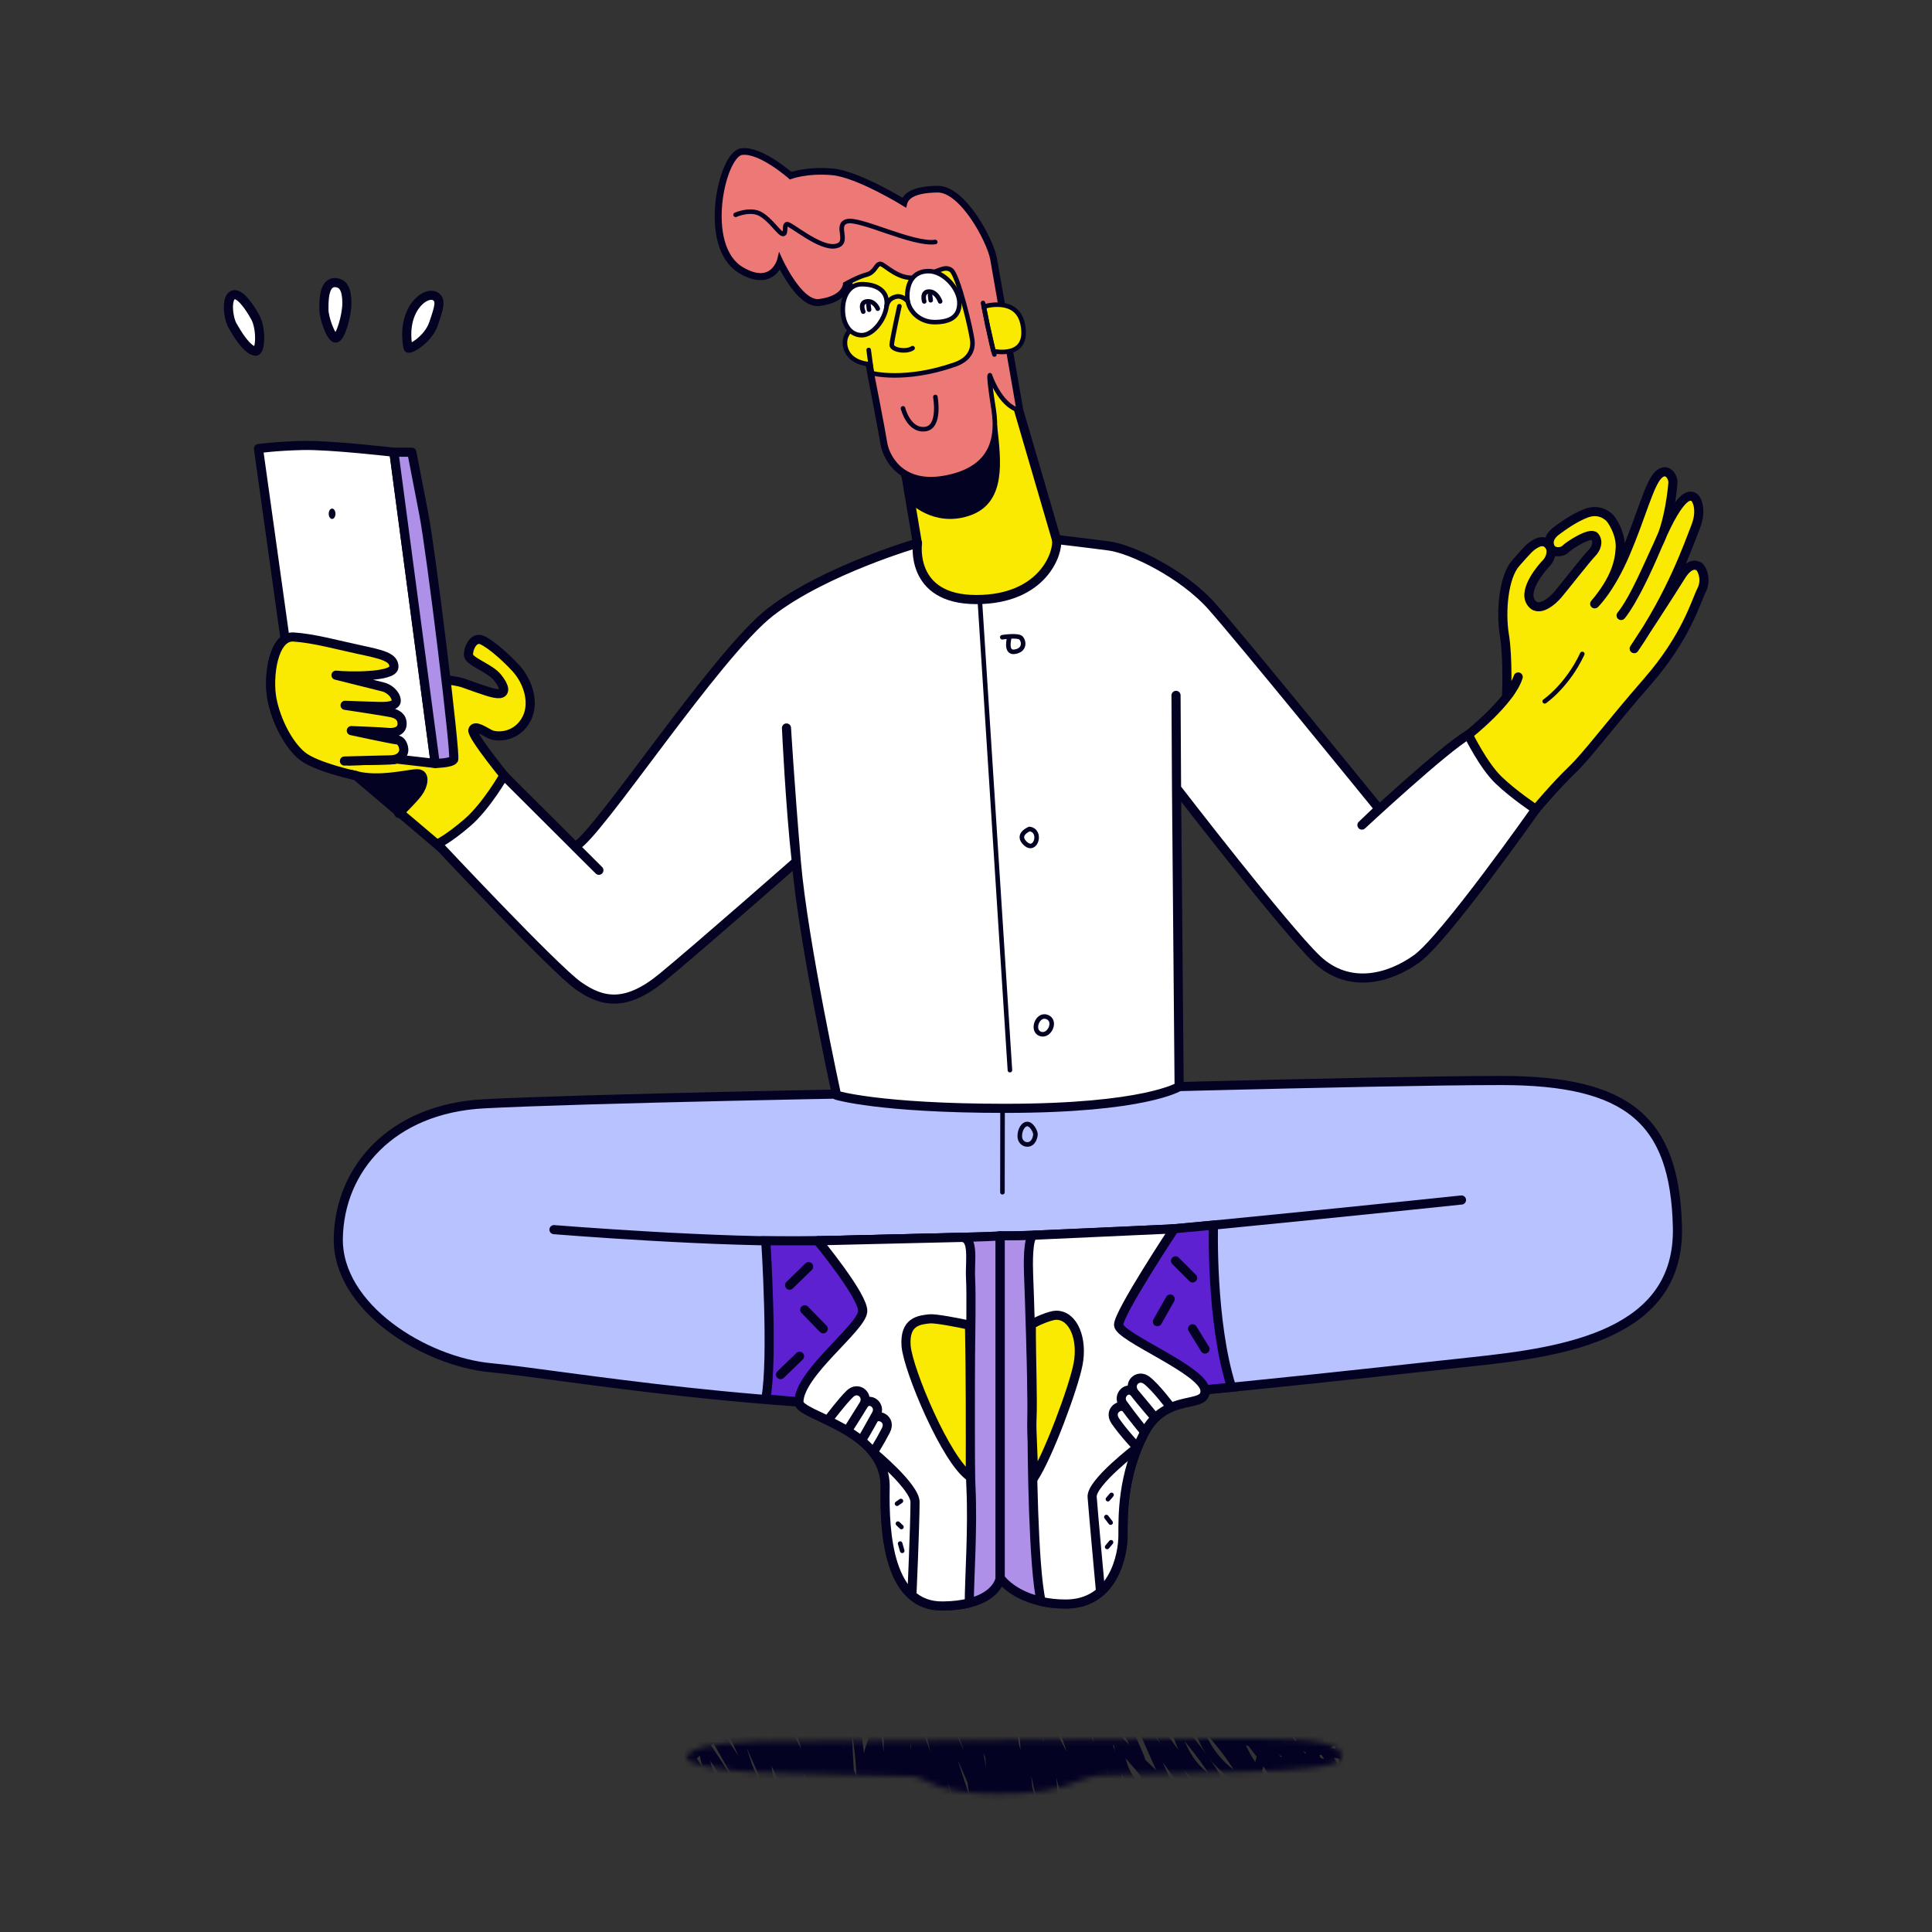 <svg width="360" height="360" viewBox="0 0 360 360" fill="none" xmlns="http://www.w3.org/2000/svg">
<rect x="0" y="0" width="360" height="360" fill="#333333" stroke="none"/>
<mask id="mask0" mask-type="alpha" maskUnits="userSpaceOnUse" x="127" y="323" width="124" height="12">
<path d="M250.021 327.213C249.801 324.863 245.517 323.982 233.939 323.982C222.36 323.982 187.992 324.227 187.992 324.227C176.977 324.251 149.659 324.398 141.238 324.496C132.818 324.594 128.094 325.94 127.971 327.434C127.849 328.951 135.829 330.151 141.899 330.273C146.159 330.371 157.321 330.812 170.221 331.032C173.575 331.668 173.893 334.214 186.01 334.263C199.399 334.337 200.574 331.008 205.397 330.787C205.495 330.787 205.617 330.787 205.715 330.787C206.4 330.787 206.523 330.787 205.886 330.787C216.02 330.567 226.326 330.273 231.344 330.151C239.789 329.955 250.241 329.563 250.021 327.213Z" fill="#C4C4C4"/>
</mask>
<g mask="url(#mask0)">
<path d="M118.036 323.155L127.082 336.35L118.808 320.815L131.69 339.51L121.992 320.815C121.992 320.815 133.909 329.571 131.376 337.435C128.843 345.3 128.361 320.815 128.361 320.815C128.361 320.815 141.701 339.293 138.685 339.51C135.67 339.727 129.784 329.716 130.749 318.74C131.714 307.788 142.69 337.484 142.69 337.484L121.534 334.106L140.929 316.304L144.427 339.1L127.275 313.095L143.317 341.392L133.306 310.466L145.44 337.797L136.804 313.095L149.975 339.703L139.505 311.479L150.699 336.302L145.464 320.308L152.556 334.082L148.938 321.563L154.534 334.082L150.699 320.96L156.247 334.685L152.387 320.284L158.514 334.685L157.742 320.911L153.111 334.854L160.613 334.517C160.613 334.517 150.168 316.376 155.571 315.87C160.975 315.339 160.613 337.749 160.613 337.749C160.613 337.749 160.348 320.236 167.319 319.97C174.291 319.705 162.688 335.674 162.688 335.674V318.33L165.317 337.604L165.679 315.604L167.922 337.339L168.115 316.859L169.924 338.4L170.889 320.429L172.892 340.403H175.762L168.863 316.69L178.295 342.236L172.168 318.258C172.168 318.258 180.153 337.098 179.381 340.451C178.609 343.804 176.968 317.486 176.968 317.486L174.797 319.416L182.637 343.659L179.67 320.815L173.905 315.146L185.508 342.164L187.751 340.33L178.295 320.284L187.341 344.093L188.813 337.894L180.997 318.981L185.942 346.433L183.506 315.628L188.813 346.433L186.111 319.488L190.381 339.028C190.381 339.028 189.585 323.082 187.51 319.416C185.411 315.749 193.951 338.352 192.745 339.607C191.514 340.861 190.742 320.212 190.742 320.212L194.916 339.558L192.817 321.08L196.604 338.087L194.988 320.815L199.427 337.894L201.067 336.398L194.361 319.85L202.732 335.892L198.1 321.683L204.3 335.723L199.861 321.345L206.085 335.988C206.085 335.988 204.565 317.848 202.225 317.775C199.861 317.679 203.962 329.282 207.532 333.552C211.102 337.821 204.3 318.547 204.3 318.547C204.3 318.547 206.398 334.758 211.802 334.589C217.205 334.42 208.569 319.681 208.569 319.681C208.569 319.681 206.736 331.622 213.973 334.155C221.21 336.688 197.593 314.012 197.593 314.012L217.977 333.455L212.67 321.514L222.006 334.251L215.034 320.815C215.034 320.815 220.438 330.416 225.769 332.756C231.1 335.096 218.87 320.815 218.87 320.815C218.87 320.815 220.004 330.753 228.977 333.19C237.951 335.626 222.778 319.512 222.778 319.512C222.778 319.512 223.646 329.113 234.284 333.117C244.922 337.122 229.146 319.946 229.146 319.946C229.146 319.946 233.416 334.517 240.484 333.552C247.552 332.587 226.275 319.946 226.275 319.946L235.611 335.457L245.212 332.852L233.536 319.777C233.536 319.777 239.302 334.082 243.379 334.42C247.48 334.758 248.444 332.249 248.444 332.249L239.736 320.308C239.736 320.308 238.337 336.567 243.668 336.422C248.999 336.278 253.004 332.514 253.004 332.514L247.504 320.742L238.265 337.749L256.236 330.85L251.001 321.08L250.037 331.622L243.499 320.718L246.201 332.128L237.131 320.188L232.958 334.565L252.666 321.563L257.37 328.462L220.775 320.935L257.394 331.839" stroke="#040222" stroke-width="1.7" stroke-miterlimit="10"/>
</g>
<path d="M187.919 65.481C188.547 69.027 189.198 72.814 189.825 76.457L197.207 101.713C197.207 101.713 208.569 118.237 178.367 118.237C155.016 118.237 170.937 101.207 170.937 101.207L168.862 88.88L168.573 88.035C166.088 86.492 165.099 83.935 164.906 82.608C164.544 80.389 162.446 69.557 162.446 69.557L162.156 67.869L160.299 60.246L158.321 52.502C157.814 52.768 157.476 52.961 157.476 52.961C157.476 52.961 157.356 55.566 152.628 56.169C149.009 56.628 145.27 48.257 145.27 48.257C145.27 48.257 144.04 53.685 138.154 50.163C130.869 45.821 134.753 28.934 138.202 28.476C141.676 28.018 147.272 32.987 147.272 32.987C147.272 32.987 150.264 31.829 155.04 32.239C159.816 32.649 168.573 38.077 168.573 38.077C168.862 36.798 170.093 35.544 174.676 35.472C179.259 35.399 184.349 44.952 184.928 48.281C185.073 49.101 185.652 52.358 186.424 56.796L187.919 65.481Z" fill="#FAE900" stroke="#040222" stroke-width="1.7" stroke-miterlimit="10" stroke-linecap="round" stroke-linejoin="round"/>
<path d="M184.93 48.276C185.075 49.096 185.654 52.353 186.425 56.792C186.425 56.792 188.548 69.046 187.945 65.476L172.145 72.833L162.471 69.553L162.182 67.864C162.182 67.864 158.322 67.84 157.55 64.728C156.778 61.592 160.325 60.241 160.325 60.241L158.346 52.498C157.84 52.763 165.221 43.982 165.221 43.982L184.93 48.276Z" fill="#FAE900" stroke="#040222" stroke-width="0.85" stroke-miterlimit="10" stroke-linecap="round" stroke-linejoin="round"/>
<path d="M169.613 93.193C169.613 93.193 174.003 97.897 180.54 95.678C187.078 93.459 186.113 85.932 185.389 79.467C184.665 73.002 168.262 87.042 168.262 87.042L168.865 88.851L169.613 93.193Z" fill="#040222" stroke="#040222" stroke-width="0.85" stroke-miterlimit="10"/>
<path d="M189.826 76.428C187.655 64.005 185.243 50.11 184.929 48.253C184.326 44.924 179.26 35.371 174.677 35.444C170.093 35.516 168.863 36.77 168.574 38.049C168.574 38.049 159.817 32.621 155.041 32.211C150.264 31.801 147.273 32.959 147.273 32.959C147.273 32.959 141.677 27.989 138.227 28.448C134.753 28.906 130.894 45.792 138.179 50.134C144.065 53.632 145.295 48.229 145.295 48.229C145.295 48.229 149.058 56.599 152.653 56.141C157.405 55.538 157.501 52.933 157.501 52.933C157.501 52.933 159.914 51.557 161.482 51.172C163.074 50.761 163.194 49.242 163.99 49.169C164.786 49.097 167.561 52.571 171.251 51.606C174.942 50.641 175.907 49.459 177.21 50.303C178.512 51.148 181.021 61.713 181.19 63.571C181.359 65.428 180.37 67.069 177.958 67.913C168.55 71.194 162.447 69.529 162.447 69.529C162.447 69.529 164.569 80.336 164.907 82.58C165.269 84.799 167.778 90.468 175.883 89.069C183.988 87.645 186.183 82.797 185.146 76.235C184.109 69.674 184.447 69.915 184.447 69.915C184.447 69.915 186.28 75.463 189.826 76.428Z" fill="#ED7976" stroke="#040222" stroke-width="0.85" stroke-miterlimit="10"/>
<path d="M183.313 57.13C183.313 57.13 189.537 55.151 190.574 60.459C191.853 66.972 185.123 65.428 185.123 65.428L184.013 60.603L183.313 57.13Z" fill="#FAE900" stroke="#040222" stroke-width="0.85" stroke-miterlimit="10" stroke-linecap="round" stroke-linejoin="round"/>
<path d="M137.07 40.026C137.07 40.026 139.82 38.796 141.75 39.906C143.68 41.016 145.224 43.597 145.899 43.597C146.599 43.621 145.996 41.812 146.671 41.763C147.347 41.691 152.75 46.395 155.669 45.864C158.588 45.334 155.404 41.884 157.84 41.233C160.277 40.605 170.095 45.671 174.268 45.092" stroke="#040222" stroke-width="0.85" stroke-miterlimit="10" stroke-linecap="round" stroke-linejoin="round"/>
<path d="M183.169 56.454C183.169 56.454 184.713 64.343 185.292 66.055" stroke="#040222" stroke-width="0.85" stroke-miterlimit="10" stroke-linecap="round" stroke-linejoin="round"/>
<path d="M178.776 56.454C178.776 59.107 176.919 60.024 174.12 60.024C171.322 60.024 169.055 57.877 169.055 55.224C169.055 52.57 170.237 50.52 173.035 50.52C175.833 50.52 178.776 53.776 178.776 56.454Z" fill="white" stroke="#040222" stroke-width="0.85" stroke-miterlimit="10" stroke-linecap="round" stroke-linejoin="round"/>
<path d="M165.246 56.454C165.246 59.083 162.833 62.461 160.59 62.461C158.347 62.461 157.044 60.338 157.044 57.708C157.044 55.079 158.322 52.956 160.59 52.956C162.858 52.956 165.246 53.825 165.246 56.454Z" fill="white" stroke="#040222" stroke-width="0.85" stroke-miterlimit="10" stroke-linecap="round" stroke-linejoin="round"/>
<path d="M169.128 56.117C169.128 56.117 168.163 55.055 167.126 55.248C166.113 55.441 165.462 55.972 165.196 57.033" stroke="#040222" stroke-width="0.85" stroke-miterlimit="10" stroke-linecap="round" stroke-linejoin="round"/>
<path d="M167.586 57.057C167.586 57.057 166.186 63.353 166.162 64.27C166.138 65.186 168.84 65.693 170.046 64.873" stroke="#040222" stroke-width="0.85" stroke-miterlimit="10" stroke-linecap="round" stroke-linejoin="round"/>
<path d="M168.262 76.09C168.262 76.09 169.323 80.384 172.435 79.95C175.306 79.54 174.292 73.967 174.292 73.967" stroke="#040222" stroke-width="0.85" stroke-miterlimit="10" stroke-linecap="round" stroke-linejoin="round"/>
<path d="M172.217 56.164C172.217 56.164 171.662 54.331 173.109 54.331C174.557 54.331 175.184 56.164 175.184 56.164" stroke="#040222" stroke-width="0.85" stroke-miterlimit="10" stroke-linecap="round" stroke-linejoin="round"/>
<path d="M173.422 55.948L173.302 55.031" stroke="#040222" stroke-width="0.85" stroke-miterlimit="10" stroke-linecap="round" stroke-linejoin="round"/>
<path d="M160.855 58.07C160.855 58.07 160.083 56.334 161.53 56.165C162.954 55.996 163.557 57.516 163.557 57.516" stroke="#040222" stroke-width="0.85" stroke-miterlimit="10" stroke-linecap="round" stroke-linejoin="round"/>
<path d="M161.941 57.708L161.82 56.768" stroke="#040222" stroke-width="0.85" stroke-miterlimit="10" stroke-linecap="round" stroke-linejoin="round"/>
<path d="M161.868 65.211L162.375 69.022" stroke="#040222" stroke-width="0.85" stroke-miterlimit="10" stroke-linecap="round" stroke-linejoin="round"/>
<path d="M185.75 203.387C163.22 203.628 107.375 204.762 90.151 205.679C72.928 206.595 63.254 217.861 63.037 230.742C62.82 243.624 79.127 253.731 91.526 254.865C103.926 255.999 145.055 263.356 184.158 262.005C209.391 261.113 257.202 255.565 274.426 253.731C291.65 251.898 313.023 248.666 312.564 228.692C312.106 208.694 303.374 201.336 279.709 201.336C256.044 201.336 185.75 203.387 185.75 203.387Z" fill="#B7C2FF" stroke="#040222" stroke-width="1.7" stroke-miterlimit="10" stroke-linecap="round" stroke-linejoin="round"/>
<path d="M186.812 207.247C186.812 207.247 186.788 220.539 186.788 222.155" stroke="#040222" stroke-width="0.85" stroke-miterlimit="10" stroke-linecap="round"/>
<path d="M191.419 213.253C192.649 213.253 192.939 211.782 192.939 211.323C192.939 210.865 192.239 209.442 191.419 209.442C190.599 209.442 190.02 210.624 190.02 211.661C189.996 212.722 190.768 213.253 191.419 213.253Z" stroke="#040222" stroke-width="0.85" stroke-miterlimit="10" stroke-linecap="round"/>
<path d="M103.225 229.126C103.225 229.126 134.464 231.659 152.387 231.2C170.31 230.742 206.832 230.042 217.181 229.126C227.53 228.209 265.885 224.301 272.326 223.602" stroke="#040222" stroke-width="1.7" stroke-miterlimit="10" stroke-linecap="round" stroke-linejoin="round"/>
<path d="M142.691 231.201C142.691 231.201 144.115 253.273 142.691 260.655L150.58 261.378C150.58 261.378 164.643 249.341 164.716 244.613C164.788 239.885 152.413 231.201 152.413 231.201H142.691Z" fill="#5D21D2" stroke="#040222" stroke-width="1.7" stroke-miterlimit="10"/>
<path d="M150.676 236.025L147.13 239.475" stroke="#040222" stroke-width="1.7" stroke-miterlimit="10" stroke-linecap="round" stroke-linejoin="round"/>
<path d="M149.952 244.058L153.402 247.604" stroke="#040222" stroke-width="1.7" stroke-miterlimit="10" stroke-linecap="round" stroke-linejoin="round"/>
<path d="M145.442 256.144L148.988 252.718" stroke="#040222" stroke-width="1.7" stroke-miterlimit="10" stroke-linecap="round" stroke-linejoin="round"/>
<path d="M226.108 228.281C226.108 228.281 225.577 246.35 229.485 258.483L220.656 259.328C220.656 259.328 206.641 251.102 206.641 246.108C206.641 241.115 218.774 228.957 218.774 228.957L226.108 228.281Z" fill="#5D21D2" stroke="#040222" stroke-width="1.7" stroke-miterlimit="10"/>
<path d="M219.039 234.939L222.223 238.123" stroke="#040222" stroke-width="1.7" stroke-miterlimit="10" stroke-linecap="round" stroke-linejoin="round"/>
<path d="M218.05 242.055L215.662 246.277" stroke="#040222" stroke-width="1.7" stroke-miterlimit="10" stroke-linecap="round" stroke-linejoin="round"/>
<path d="M222.223 247.604L224.538 251.367" stroke="#040222" stroke-width="1.7" stroke-miterlimit="10" stroke-linecap="round" stroke-linejoin="round"/>
<path d="M273.605 136.905C273.605 136.905 281.494 130.705 282.893 126.146C282.893 126.146 282.169 128.196 280.722 129.909C280.722 129.909 281.035 122.576 280.312 118.282C279.612 113.988 280.167 107.523 282.41 104.966C284.678 102.385 285.064 101.926 286.149 101.299C287.235 100.672 288.248 100.841 288.803 101.854C289.358 102.867 288.803 104.266 288.103 104.966C287.404 105.665 283.809 109.79 285.209 112.13C286.608 114.47 289.406 111.817 290.274 110.804C291.143 109.79 295.726 103.953 296.595 103.084C297.463 102.216 297.921 100.913 297.149 99.972C296.377 99.032 292.397 101.613 291.698 102.312C290.998 103.012 289.285 103.084 288.803 101.854C288.345 100.6 289.068 99.586 290.154 98.814C291.215 98.043 293.338 96.475 295.581 95.63C297.849 94.762 299.562 95.944 300.189 96.788C300.816 97.657 302.07 99.828 301.902 102.24C301.757 104.652 301.033 107.933 297.149 112.516C297.149 112.516 300.044 109.79 302.915 103.012C305.81 96.233 307.281 90.299 308.921 88.586C310.562 86.874 311.816 88.828 311.72 89.986C311.647 91.143 311.02 97.198 309.235 100.865C307.45 104.556 304.627 111.551 302.07 114.687C302.07 114.687 304.41 112.227 308.897 101.589C313.384 90.95 315.145 92.422 315.628 92.639C316.11 92.856 317.22 94.931 315.965 98.139C314.687 101.347 311.575 110.562 304.507 120.863C304.507 120.863 311.575 110.056 313.167 107.45C314.759 104.845 316.013 105.231 316.568 105.545C317.123 105.858 318.088 108.029 317.051 110.008C316.038 111.986 314.253 118.668 306.992 126.99C299.731 135.312 295.799 140.74 292.807 143.587C289.816 146.457 286.198 150.775 286.198 150.775L277.682 151.981L273.605 136.905Z" fill="#FAE900" stroke="#040222" stroke-width="1.7" stroke-miterlimit="10" stroke-linecap="round" stroke-linejoin="round"/>
<path d="M287.837 130.681C287.837 130.681 292.034 127.81 294.833 121.852" stroke="#040222" stroke-width="0.85" stroke-miterlimit="10" stroke-linecap="round" stroke-linejoin="round"/>
<path d="M68.729 126.27C68.729 126.27 82.473 125.931 86.369 127.286C90.264 128.665 92.031 129.343 93.096 129.246C94.16 129.125 94.16 128.036 92.684 126.221C91.208 124.406 87.288 123.269 87.288 122.011C87.288 120.753 88.087 119.132 89.248 119.132C90.41 119.132 93.846 122.011 96.144 124.527C98.443 127.044 99.822 131.302 97.862 134.4C95.902 137.497 92.466 137.376 91.329 136.819C90.192 136.263 88.45 134.98 88.111 136.021C87.772 137.061 95 145.834 95 145.834L97.862 161.29L82.773 158.466L66.31 144.514C66.31 144.514 58.857 142.917 56.316 140.836C53.8 138.779 51.501 134.4 50.703 130.286C49.904 126.173 50.921 118.454 54.719 118.696C58.518 118.938 62.971 120.196 66.987 121.043C71.004 121.914 73.52 122.398 73.424 124.31C73.327 126.221 64.81 126.052 62.632 125.81C62.632 125.81 70.326 127.746 71.343 127.988C72.383 128.205 73.762 129.246 73.859 130.504C73.98 131.762 71.343 131.641 70.641 131.641C69.963 131.641 64.326 131.423 64.326 131.423C64.326 131.423 71.899 132.561 72.94 132.803C73.98 133.02 74.996 133.553 74.948 134.956C74.9 136.36 73.327 136.577 72.383 136.481C71.439 136.36 65.487 136.142 65.487 136.142C65.487 136.142 72.843 137.739 73.98 137.86C75.117 137.981 75.359 139.578 75.238 140.038C75.117 140.497 74.658 141.538 72.819 141.586C70.98 141.635 64.205 141.804 64.205 141.804" fill="#FAE900"/>
<path d="M68.729 126.27C68.729 126.27 82.473 125.931 86.369 127.286C90.264 128.665 92.031 129.343 93.096 129.246C94.16 129.125 94.16 128.036 92.684 126.221C91.208 124.406 87.288 123.269 87.288 122.011C87.288 120.753 88.087 119.132 89.248 119.132C90.41 119.132 93.846 122.011 96.144 124.527C98.443 127.044 99.822 131.302 97.862 134.4C95.902 137.497 92.466 137.376 91.329 136.819C90.192 136.263 88.45 134.98 88.111 136.021C87.772 137.061 95 145.834 95 145.834L97.862 161.29L82.773 158.466L66.31 144.514C66.31 144.514 58.857 142.917 56.316 140.836C53.8 138.779 51.501 134.4 50.703 130.286C49.904 126.173 50.921 118.454 54.719 118.696C58.518 118.938 62.971 120.196 66.987 121.043C71.004 121.914 73.52 122.398 73.424 124.31C73.327 126.221 64.81 126.052 62.632 125.81C62.632 125.81 70.326 127.746 71.343 127.988C72.383 128.205 73.762 129.246 73.859 130.504C73.98 131.762 71.343 131.641 70.641 131.641C69.963 131.641 64.326 131.423 64.326 131.423C64.326 131.423 71.899 132.561 72.94 132.803C73.98 133.02 74.996 133.553 74.948 134.956C74.9 136.36 73.327 136.577 72.383 136.481C71.439 136.36 65.487 136.142 65.487 136.142C65.487 136.142 72.843 137.739 73.98 137.86C75.117 137.981 75.359 139.578 75.238 140.038C75.117 140.497 74.658 141.538 72.819 141.586C70.98 141.635 64.205 141.804 64.205 141.804" stroke="#040222" stroke-width="1.7" stroke-miterlimit="10" stroke-linecap="round" stroke-linejoin="round"/>
<path d="M48.162 83.587C48.162 83.587 51.38 83.127 56.413 83.006C61.47 82.885 73.399 84.264 73.399 84.264L81.094 142.264L55.953 139.36L48.162 83.587Z" fill="white" stroke="#040222" stroke-width="1.7" stroke-miterlimit="10" stroke-linecap="round" stroke-linejoin="round"/>
<path d="M76.739 84.264H73.399L81.094 142.264C81.094 142.264 84.07 142.215 84.53 141.538C84.99 140.86 80.32 102.702 78.965 95.757C77.609 88.813 76.739 84.264 76.739 84.264Z" fill="#AE90E8" stroke="#040222" stroke-width="1.7" stroke-miterlimit="10" stroke-linecap="round" stroke-linejoin="round"/>
<path d="M61.882 96.701C61.534 96.701 61.252 96.267 61.252 95.733C61.252 95.198 61.534 94.765 61.882 94.765C62.229 94.765 62.511 95.198 62.511 95.733C62.511 96.267 62.229 96.701 61.882 96.701Z" fill="#040222"/>
<path d="M81.095 55.204C79.909 54.502 77.562 55.809 76.449 58.64C75.336 61.471 75.941 64.302 76.038 64.81C76.134 65.318 79.74 63.382 80.78 60.333C81.821 57.285 82.28 55.905 81.095 55.204Z" fill="white" stroke="#040222" stroke-width="1.7" stroke-miterlimit="10" stroke-linecap="round" stroke-linejoin="round"/>
<path d="M62.511 52.663C60.261 52.518 60.358 56.22 60.358 57.72C60.358 59.22 61.64 62.898 62.511 62.995C63.406 63.092 64.665 58.736 64.64 56.413C64.616 54.09 64.06 52.76 62.511 52.663Z" fill="white" stroke="#040222" stroke-width="1.7" stroke-miterlimit="10" stroke-linecap="round" stroke-linejoin="round"/>
<path d="M47.582 65.439C48.598 65.56 48.695 61.18 47.582 59.148C46.469 57.115 44.533 54.308 43.323 55.01C42.114 55.712 42.525 59.269 43.323 60.672C44.146 62.099 45.961 65.221 47.582 65.439Z" fill="white" stroke="#040222" stroke-width="1.7" stroke-miterlimit="10" stroke-linecap="round" stroke-linejoin="round"/>
<path d="M66.286 144.514C66.286 144.514 58.834 142.917 56.293 140.836C53.777 138.779 51.478 134.4 50.679 130.286C49.881 126.173 50.897 118.454 54.696 118.696C58.495 118.938 62.947 120.196 66.964 121.043C70.981 121.914 73.497 122.398 73.4 124.31C73.303 126.221 64.786 126.052 62.608 125.81C62.608 125.81 70.303 127.746 71.319 127.988C72.36 128.205 73.739 129.246 73.836 130.504C73.957 131.762 71.319 131.641 70.618 131.641C69.94 131.641 64.302 131.423 64.302 131.423C64.302 131.423 71.876 132.561 72.916 132.803C73.957 133.02 74.973 133.553 74.925 134.956C74.876 136.36 73.303 136.577 72.36 136.481C71.416 136.36 65.464 136.142 65.464 136.142C65.464 136.142 72.82 137.739 73.957 137.86C75.094 137.981 75.336 139.578 75.215 140.038C75.094 140.497 74.634 141.538 72.795 141.586C70.956 141.635 64.181 141.804 64.181 141.804" fill="#FAE900"/>
<path d="M66.286 144.514C66.286 144.514 58.834 142.917 56.293 140.836C53.777 138.779 51.478 134.4 50.679 130.286C49.881 126.173 50.897 118.454 54.696 118.696C58.495 118.938 62.947 120.196 66.964 121.043C70.981 121.914 73.497 122.398 73.4 124.31C73.303 126.221 64.786 126.052 62.608 125.81C62.608 125.81 70.303 127.746 71.319 127.988C72.36 128.205 73.739 129.246 73.836 130.504C73.957 131.762 71.319 131.641 70.618 131.641C69.94 131.641 64.302 131.423 64.302 131.423C64.302 131.423 71.876 132.561 72.916 132.803C73.957 133.02 74.973 133.553 74.925 134.956C74.876 136.36 73.303 136.577 72.36 136.481C71.416 136.36 65.464 136.142 65.464 136.142C65.464 136.142 72.82 137.739 73.957 137.86C75.094 137.981 75.336 139.578 75.215 140.038C75.094 140.497 74.634 141.538 72.795 141.586C70.956 141.635 64.181 141.804 64.181 141.804" stroke="#040222" stroke-width="1.7" stroke-miterlimit="10" stroke-linecap="round" stroke-linejoin="round"/>
<path d="M74.299 151.561C74.299 151.561 76.859 149.087 77.875 147.732C78.892 146.377 79.376 144.175 77.754 144.175C76.157 144.175 70.616 145.675 66.285 144.514" fill="#040222"/>
<path d="M74.299 151.561C74.299 151.561 76.859 149.087 77.875 147.732C78.892 146.377 79.376 144.175 77.754 144.175C76.157 144.175 70.616 145.675 66.285 144.514" stroke="#040222" stroke-width="1.7" stroke-miterlimit="10" stroke-linecap="round" stroke-linejoin="round"/>
<path d="M148.382 160.545C148.382 160.545 130.218 176.514 123.415 182.111C116.612 187.707 112.198 186.791 107.808 183.703C103.393 180.639 81.514 157.264 81.514 157.264C81.514 157.264 83.468 156.396 87.086 153.284C90.68 150.172 93.889 144.503 93.889 144.503L111.595 162.161L107.156 157.747C111.33 155.793 133.474 121.779 143.654 113.964C153.834 106.148 170.961 101.203 170.961 101.203C170.961 101.203 169.417 111.72 181.913 111.72C194.409 111.72 197.279 102.939 196.869 100.527C196.869 100.527 202.466 101.178 206.663 101.733C210.861 102.288 220.341 106.871 225.72 112.878C231.1 118.885 256.959 150.703 256.959 150.703L253.775 153.742C253.775 153.742 269.286 139.317 273.604 136.904C273.604 136.904 276.378 142.622 279.249 145.372C282.12 148.122 286.172 150.799 286.172 150.799C286.172 150.799 269.19 174.898 264.003 178.637C258.817 182.376 251.339 184.354 245.404 178.758C239.47 173.137 219.231 146.867 219.231 146.867L219.135 129.571L219.231 146.867L219.714 202.47C219.714 202.47 213.418 206.523 187.292 206.523C163.821 206.523 155.885 204.087 155.885 204.087C155.885 204.087 149.661 175.525 148.382 160.545C147.128 145.565 146.549 135.65 146.549 135.65C146.549 135.65 147.224 150.244 148.382 160.545Z" fill="white"/>
<path d="M148.382 160.545C148.382 160.545 130.218 176.514 123.415 182.111C116.612 187.707 112.198 186.791 107.808 183.703C103.393 180.639 81.514 157.264 81.514 157.264C81.514 157.264 83.468 156.396 87.086 153.284C90.68 150.172 93.889 144.503 93.889 144.503L111.595 162.161L107.156 157.747C111.33 155.793 133.474 121.779 143.654 113.964C153.834 106.148 170.961 101.203 170.961 101.203C170.961 101.203 169.417 111.72 181.913 111.72C194.409 111.72 197.279 102.939 196.869 100.527C196.869 100.527 202.466 101.178 206.663 101.733C210.861 102.288 220.341 106.871 225.72 112.878C231.1 118.885 256.959 150.703 256.959 150.703L253.775 153.742C253.775 153.742 269.286 139.317 273.604 136.904C273.604 136.904 276.378 142.622 279.249 145.372C282.12 148.122 286.172 150.799 286.172 150.799C286.172 150.799 269.19 174.898 264.003 178.637C258.817 182.376 251.339 184.354 245.404 178.758C239.47 173.137 219.231 146.867 219.231 146.867L219.135 129.571L219.231 146.867L219.714 202.47C219.714 202.47 213.418 206.523 187.292 206.523C163.821 206.523 155.885 204.087 155.885 204.087C155.885 204.087 149.661 175.525 148.382 160.545ZM148.382 160.545C147.128 145.565 146.549 135.65 146.549 135.65C146.549 135.65 147.224 150.244 148.382 160.545Z" stroke="#040222" stroke-width="1.7" stroke-miterlimit="10" stroke-linecap="round" stroke-linejoin="round"/>
<path d="M188.088 118.74C188.088 118.74 187.22 121.755 189.102 121.442C190.983 121.128 190.838 119.56 190.284 118.909C189.729 118.258 186.762 118.74 186.762 118.74" stroke="#040222" stroke-width="0.85" stroke-miterlimit="10" stroke-linecap="round"/>
<path d="M191.827 154.466C191.827 154.466 189.197 155.504 191.103 157.216C193.009 158.929 194.239 154.804 191.827 154.466Z" stroke="#040222" stroke-width="0.85" stroke-miterlimit="10" stroke-linecap="round"/>
<path d="M195.084 189.493C193.323 188.841 192.141 192.026 193.854 192.653C195.566 193.256 196.941 190.168 195.084 189.493Z" stroke="#040222" stroke-width="0.85" stroke-miterlimit="10" stroke-linecap="round"/>
<path d="M182.588 112.058L188.184 199.407" stroke="#040222" stroke-width="0.85" stroke-miterlimit="10" stroke-linecap="round"/>
<path d="M152.415 231.201C152.415 231.201 161.051 241.67 160.785 244.396C160.472 247.556 148.893 255.927 148.893 261.258C148.893 263.935 165.176 266.155 164.958 277.179C164.79 285.863 165.634 299.42 175.741 299.251C185.849 299.082 186.355 294.065 186.355 294.065C186.355 294.065 186.355 231.78 186.355 230.26C186.355 230.26 185.342 230.405 181.603 230.501C177.912 230.597 152.415 231.201 152.415 231.201Z" fill="#AE90E8" stroke="#040222" stroke-width="1.7" stroke-miterlimit="10" stroke-linecap="round" stroke-linejoin="round"/>
<path d="M180.924 277.181C180.393 265.891 181.165 244.06 180.851 238.126C180.682 235.038 181.623 230.503 179.09 230.576C171.274 230.769 152.386 231.203 152.386 231.203C152.386 231.203 161.022 241.672 160.757 244.398C160.443 247.558 148.864 255.929 148.864 261.26C148.864 263.938 165.147 266.157 164.93 277.181C164.761 285.865 165.606 299.422 175.713 299.253C177.691 299.229 179.307 299.012 180.61 298.674C180.634 293.874 181.285 284.973 180.924 277.181Z" fill="white" stroke="#040222" stroke-width="1.7" stroke-miterlimit="10" stroke-linecap="round" stroke-linejoin="round"/>
<path d="M180.659 246.929C178.656 246.47 174.218 245.626 173.205 245.747C171.299 245.964 168.501 246.205 168.838 250.788C169.176 255.179 176.341 272.33 180.803 275.201C180.828 266.203 180.828 256.12 180.659 246.929Z" fill="#FAE900" stroke="#040222" stroke-width="1.7" stroke-miterlimit="10" stroke-linecap="round" stroke-linejoin="round"/>
<path d="M154.509 264.322C154.509 264.322 156.8 261.258 158.344 259.738C159.888 258.218 161.987 259.955 160.925 261.765C159.912 263.453 157.934 266.541 157.934 266.541C157.934 266.541 160.371 262.633 160.925 261.765C161.963 260.172 164.23 261.813 163.29 263.525C161.794 266.251 160.612 268.278 160.612 268.278C160.612 268.278 162.059 265.817 162.759 264.515C163.458 263.212 166.208 264.37 165.05 266.565C163.82 268.953 162.686 270.642 162.686 270.642" stroke="#040222" stroke-width="1.7" stroke-miterlimit="10" stroke-linecap="round" stroke-linejoin="round"/>
<path d="M169.922 297.225C169.922 297.225 170.501 284.151 170.501 279.881C170.501 277.034 162.686 270.594 162.686 270.594" stroke="#040222" stroke-width="1.7" stroke-miterlimit="10" stroke-linecap="round" stroke-linejoin="round"/>
<path d="M167.317 283.909L167.969 284.536" stroke="#040222" stroke-width="0.85" stroke-miterlimit="10" stroke-linecap="round" stroke-linejoin="round"/>
<path d="M167.149 280.194L167.873 279.688" stroke="#040222" stroke-width="0.85" stroke-miterlimit="10" stroke-linecap="round" stroke-linejoin="round"/>
<path d="M167.729 287.624L168.114 288.975" stroke="#040222" stroke-width="0.85" stroke-miterlimit="10" stroke-linecap="round" stroke-linejoin="round"/>
<path d="M218.774 228.981C218.774 228.981 208.425 244.613 208.425 246.881C208.425 249.148 224.057 255.227 224.515 258.966C224.998 262.729 217.254 259.207 213.202 267.047C209.149 274.887 209.27 282.389 209.27 286.08C209.27 289.771 207.484 298.914 198.535 298.865C189.585 298.817 186.377 294.041 186.377 294.041C186.377 294.041 186.377 234.65 186.377 230.26C186.377 230.26 188.041 230.26 189.585 230.26C191.153 230.284 218.774 228.981 218.774 228.981Z" fill="#AE90E8" stroke="#040222" stroke-width="1.7" stroke-miterlimit="10" stroke-linecap="round" stroke-linejoin="round"/>
<path d="M224.515 258.966C224.032 255.203 208.425 249.124 208.425 246.881C208.425 244.613 218.774 228.981 218.774 228.981C218.774 228.981 200.392 229.826 192.673 230.163C191.442 230.26 191.611 236.001 191.66 237.424C191.78 240.657 192.335 255.782 192.311 264.876C192.311 271.51 192.528 291.942 194 298.407C195.302 298.697 196.798 298.89 198.51 298.89C207.46 298.938 209.245 289.795 209.245 286.104C209.245 282.414 209.125 274.911 213.177 267.071C217.23 259.232 224.973 262.729 224.515 258.966Z" fill="white" stroke="#040222" stroke-width="1.7" stroke-miterlimit="10" stroke-linecap="round" stroke-linejoin="round"/>
<path d="M207.122 278.554L206.446 279.35" stroke="#040222" stroke-width="0.85" stroke-miterlimit="10" stroke-linecap="round" stroke-linejoin="round"/>
<path d="M206.157 282.679L206.953 283.716" stroke="#040222" stroke-width="0.85" stroke-miterlimit="10" stroke-linecap="round" stroke-linejoin="round"/>
<path d="M207.025 287.383L206.302 288.251" stroke="#040222" stroke-width="0.85" stroke-miterlimit="10" stroke-linecap="round" stroke-linejoin="round"/>
<path d="M205.072 296.598C205.072 296.598 203.697 281.618 203.504 278.94C203.311 276.262 211.923 269.725 211.923 269.725" stroke="#040222" stroke-width="1.7" stroke-miterlimit="10" stroke-linecap="round" stroke-linejoin="round"/>
<path d="M196.799 245.072C195.737 245.072 192.963 246.254 192.167 246.833C192.167 254.142 192.481 260.51 192.288 264.611C192.191 266.903 192.577 271.052 192.553 275.491C195.279 271.438 200.079 258.436 200.875 254.238C201.792 249.559 200.055 245.072 196.799 245.072Z" fill="#FAE900" stroke="#040222" stroke-width="1.7" stroke-miterlimit="10" stroke-linecap="round" stroke-linejoin="round"/>
<path d="M218.049 262.078C218.049 262.078 215.42 258.556 213.707 257.229C211.994 255.903 210.113 257.881 211.391 259.545C212.597 261.113 215.179 264.104 215.179 264.104C215.179 264.104 212.067 260.317 211.391 259.545C210.185 258.074 208.135 259.979 209.244 261.572C211.054 264.104 213.273 266.806 213.273 266.806C213.273 266.806 210.74 263.694 209.872 262.488C209.003 261.282 206.446 262.729 207.821 264.78C209.341 266.999 211.922 269.725 211.922 269.725" stroke="#040222" stroke-width="1.7" stroke-miterlimit="10" stroke-linecap="round" stroke-linejoin="round"/>
</svg>
